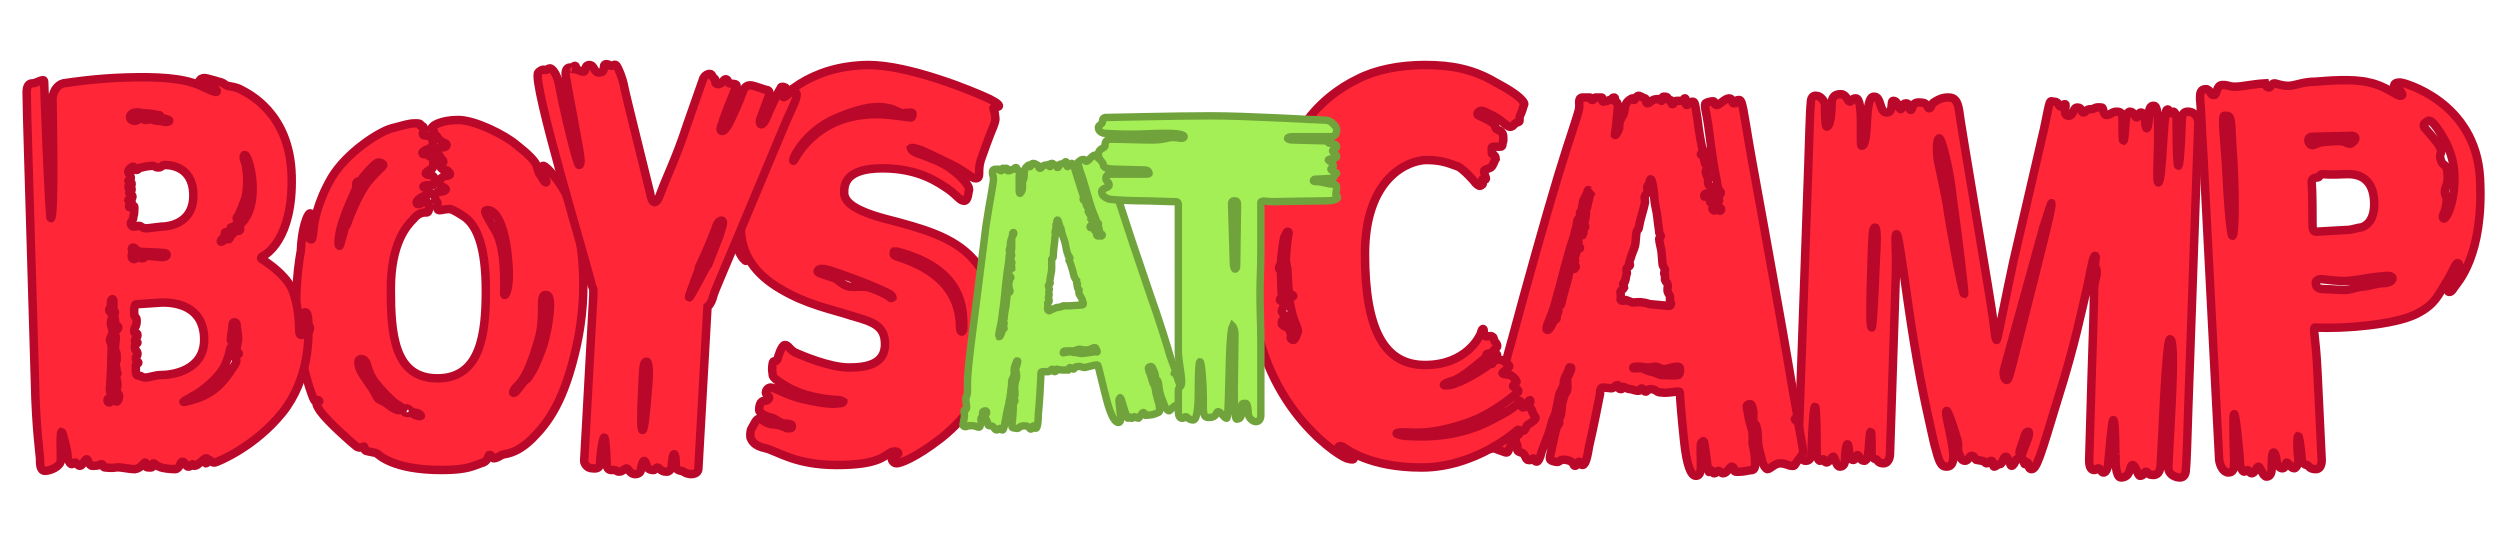 <?xml version="1.0" encoding="utf-8"?>
<!-- Generator: Adobe Illustrator 25.0.1, SVG Export Plug-In . SVG Version: 6.00 Build 0)  -->
<svg version="1.1" id="Layer_1" xmlns="http://www.w3.org/2000/svg" xmlns:xlink="http://www.w3.org/1999/xlink" x="0px" y="0px"
	 viewBox="0 0 300 65" style="enable-background:new 0 0 300 65;" xml:space="preserve">
<style type="text/css">
	.st0{fill:#FF2737;stroke:#BA082A;stroke-width:1.019;stroke-miterlimit:10;}
	.st1{fill:#A5EF56;stroke:#71A33D;stroke-width:0.892;stroke-miterlimit:10;}
</style>
<g>
	<path class="st0" d="M263.8,14.8l-1.2,34c-0.1,2.9-0.2,6.9-0.3,7.5c0,0.6-0.2,1-0.7,1c-0.5,0-1.4-0.3-1.4-1.2
		c0.2-4.9,1-15.4,0.2-15.4c-0.5,0-1,13.9-1.1,14.7c0,0.7-0.1,1.6-0.9,1.6s-0.6-0.4-0.9-0.4c-0.2,0-0.2,0.5-0.7,0.5
		c-0.3,0-0.5-1.3-0.9-1.3c-0.4,0-0.1,1.5-1.4,1.5c-0.6,0-0.7-2-0.6-2.7l0,0.1c-0.1,1.6,0-4.3-0.3-4.3c-0.2,0-0.5,4.4-0.6,5
		c0,0.7-0.3,1.4-0.6,1.3c-0.3,0-0.3-0.5-0.6-0.5c-0.2,0-0.2,0.2-0.5,0.2c-0.3,0-0.6-0.2-0.6-1.2l0.3-10.2c0.1-2.6,0.3-9.4,0.3-10.3
		c0-1,0.3-1.3,0.3-2c0-0.7-0.2-0.5-0.2-0.9c0-0.5,0.2-1.1,0-1.1c-0.2,0-0.4,1.1-0.9,3.6c-0.6,2.5-1.5,7.1-3.6,13.7
		c-2,6.6-2.5,8.3-3.1,8.3c-0.5,0-0.3-0.7-0.5-0.8c-0.2,0-0.2,0.2-0.3,0.2c-0.2,0,0-0.5-0.2-0.5c-0.2,0-0.5,0-0.2-0.6
		c0.2-0.6,0.6-1.6,0.8-2.1c0.1-0.5,0.1-0.7,0-0.7c-0.2,0-0.3,0.1-0.4,0.4c-0.1,0.3-0.4,1.2-0.6,1.8c-0.2,0.6,0.2,0.5,0,0.9
		c-0.2,0.4-0.3,0-0.5,0.3c-0.1,0.3-0.3,0.7-0.5,0.7c-0.2,0-0.2-0.5-0.3-0.5c-0.2,0-0.1-0.6-0.4-0.6c-0.3,0-0.4,0.9-0.7,0.9
		c-0.3,0-0.5,0.3-0.7,0.3c-0.2,0-0.1-0.7-0.3-0.7c-0.3,0-0.4,0.3-0.6,0.3c-0.2,0-0.3-0.3-0.5-0.3c-0.2,0-0.5-0.1-0.7-0.1
		c-0.2,0-0.2-0.5-0.6-0.5c-0.3,0-0.4,0.6-0.8,0.6c-0.5,0-0.6-0.6-0.8-1.1c-0.1-0.5,0.1-1-0.2-1.7c-0.2-0.7-1-3.2-1.2-3.2
		c-0.2,0.1,0.1,1.3,0.4,2.7c0.3,1.5,0.4,2.2,0.4,2.8c0,0.5-0.1,1.2-0.8,1.2c-0.7,0-0.9-0.5-1.5-2.8c-0.5-2.3-1.4-5.9-2.4-12
		c-1-6.1-1.8-13.1-2.1-13.1c-0.3,0,0,1-0.1,5l-0.7,21.4c0,0,0,1.1-0.8,1.1c-0.7,0-0.7-0.5-0.9-0.5c-0.2,0-0.6-0.3-0.5-0.8
		c0-0.5,0-2.5-0.1-2.5c-0.2,0-0.2,2.2-0.3,2.4c0,0.3-0.1,1.1-0.5,1.1c-0.5,0-0.6-0.7-0.8-0.7c-0.2,0-0.2,0.6-0.5,0.6
		c-0.3,0-0.6-0.4-0.5-0.8c0-0.4-0.1-1.1-0.2-1.1c-0.2,0-0.3,1.5-0.3,1.9c0,0.3-0.1,0.8-0.6,0.8c-0.5,0-0.6-1.2-0.8-1.2
		c-0.2,0-0.5,0.7-0.8,0.7c-0.3,0-0.3-0.4-0.4-0.4c-0.1,0-0.2,0.2-0.4,0.2c-0.2,0-0.4-0.5-0.4-1c0-0.5,0-5.5-0.2-5.5
		c-0.2,0-0.4,4.5-0.4,5.3c0,0.8-0.2,1.2-0.7,1.2c-0.6,0-0.9-0.8-0.9-1.4l1.2-34c0.1-2.9,0.2-6.9,0.3-7.5c0-0.6,0.2-1,0.7-0.9
		c0.5,0,1,0.7,1,1.1c0,0.5,0,2.6,0.2,2.6c0.5,0,0.6-2,0.6-2.7c0-0.8,0.3-1.2,1.1-1.2c0.7,0,0.8,0.9,1.1,0.9c0.2,0,0.2-0.4,0.7-0.4
		c1,0,0.4,5.6,0.7,5.7c1,0,0.2-6,1.5-5.9c0.9,0,0.6,1.9,1.5,1.9c0.9,0,0.4-1.4,0.8-1.4c0.6,0,0.6,1,0.9,1c0.2,0,0.1-0.7,0.6-0.7
		c0.6,0,0.3,0.8,0.6,0.8c0.3,0,0-1,1.1-0.9c1.1,0,0.8,0.7,1.1,0.7c0.3,0,0.2-0.6,0.7-0.8c0.5-0.3,0.9-0.5,1.6-0.5
		c0.7,0,1.1,0.3,1.3,1.6c0.1,1.2,3.9,23.3,4.1,25.2c0.2,1.9,0.3,2.3,0.4,2.3c0.1,0.1,1-4.8,2-9.4l3.7-16c0.8-3.9,0.6-3.2,1.2-3.2
		c0.6,0,0.5,0.6,0.8,0.6c0.3,0,0.2-0.3,0.5-0.3c0.3,0-0.4,1.3,0.4,1.4c0.7,0,0.5-1,1.1-1c0.6,0,0.4,0.6,0.7,0.6
		c0.3,0,0.3-0.4,0.9-0.4s0.3-0.3,1.3-0.2c0.3,0,0.1,0.9,0.6,0.9c0.5,0,0.6-0.4,1.2-0.4c0.7,0,0.7,0.4,0.7,1c0,0.6,0,2.5,0.1,2.5
		c0.2,0,0.2-2.2,0.3-2.4c0-0.3,0.1-1.1,0.5-1.1c0.5,0,0.6,0.7,0.8,0.7c0.2,0,0.2-0.6,0.5-0.6c0.3,0,0.6,0.4,0.5,0.8
		c0,0.4,0.1,1.1,0.2,1.1c0.2,0,0.3-1.5,0.3-1.9c0-0.3,0.1-0.9,0.6-0.8c1,0,0.1,9.2,0.5,9.2c0.5,0,0.6-8.4,1-8.7
		c0.3-0.3,0.3,0.4,0.4,0.4c0.1,0,0.2-0.2,0.4-0.2c0.2,0,0.4,0.5,0.4,1c0,0.5,0,5.5,0.2,5.5c0.2,0,0.4-4.5,0.4-5.3
		c0-0.8,0.2-1.2,0.7-1.2C263.5,13.4,263.8,14.2,263.8,14.8z M225,27.3c-0.3,0-0.3,1-0.4,3.7c-0.2,5.6-0.2,8.3,0,8.3
		c0.1,0,0.3-2.8,0.5-8.3C225.2,29.7,225.3,27.3,225,27.3z M234.3,23.6c-0.3-3.1-1.3-7.1-1.6-7c-0.3,0.1-0.3,1.4-0.2,2.3
		c0.1,0.9,0.6,2.7,1.1,5.5c0.4,2.9,1.9,10.9,2.1,10.9C235.8,35.2,234.9,27.9,234.3,23.6z M245.2,27.3c-0.6,2.2-4.7,17-4.7,17
		c-0.2,0.7,0.1,1.3,0.3,1.3c0.2,0,0.3-0.3,1.1-3.5c0.8-3.2,3.9-15.2,4.2-17C246.4,23.3,245.9,25.2,245.2,27.3z"/>
	<path class="st0" d="M215.7,55.3c-0.3,0.4-0.3,0.7-0.7,0.6c-0.4,0-0.7-0.3-1.4-0.3c-0.6,0-1.2,0.7-1.5,0.7c-0.2,0-0.5-0.5-0.6-0.8
		l-0.5-2c-0.1-0.9,0-1.6-0.2-2.2c-0.1-0.6-0.3-0.3-0.4-0.8c0-0.4,0-0.6,0-1.1c-0.1-0.6-0.2-1-0.5-0.9c-0.4,0.1-0.3,0.3-0.2,0.8
		c0.1,0.6,0.2,1.3,0.4,1.8c0.1,0.6,0.2,0.4,0.2,1c0.1,0.6-0.1,1.1,0.1,1.5c0.1,0.5,0.2,1.2,0.2,1.6c0,0.4,0.1,1.1-0.3,1.2
		c-0.3,0-1,0.2-1.4,0.2c-0.4,0-0.8,0.1-0.8-0.2c0-0.2-0.1-0.4-0.3-0.4c-0.2,0-0.6,0.8-1,0.8c-0.3,0-0.4-0.3-0.6-0.3
		c-0.2,0-0.2,0.3-0.5,0.3c-0.2,0-0.3-0.4-0.4-0.4c-0.2,0-0.2,0.8-0.4-0.5c-0.2-1.3-0.3-2.4-0.4-2.8c-0.1-0.3-0.2-0.1-0.3,0
		c-0.2,0.1-0.1,1.4-0.1,2.2c0,0.8,0.1,1.8-0.6,1.8c-0.6,0-1.1-1.3-1.4-4.1c-0.3-2.8-0.5-5.3-0.5-5.7c0-0.4-0.1-0.3-0.4-0.3
		c-0.3,0-1.1,0.2-1.8,0.1c-0.7,0-0.5-0.3-1.2-0.4c-0.7,0-0.5,0.3-0.7,0.3c-0.3,0-0.3-0.4-0.5-0.4c-0.2,0-0.1,0.3-0.4,0.3
		c-0.3,0-0.5-0.1-0.9-0.2c-0.5,0-0.8-0.3-0.9-0.3c-0.2,0,0,0.3-0.3,0.3c-0.4,0-0.2-0.5-0.4-0.5c-0.2,0-0.5,0.4-0.7,0.4l-1-0.1
		c-0.3,0-0.4,0.2-0.4,0.8c-0.1,0.6-1,5-1.3,6.2c-0.2,1.2-0.4,2.3-0.8,2.3c-0.3,0-0.3-0.4-0.4-0.4c-0.2,0-0.2,0.5-0.5,0.5
		c-0.3,0,0-0.5-1-0.7c-1-0.2-0.7,0.4-1.4,0.2c-0.8-0.2-0.7-0.2-0.4-1.5c0.3-1.4,0.5-2.4,0.6-2.6c0.1-0.3,0.2-0.2,0.3-0.5
		c0.1-0.3-0.3-0.1-0.2-0.5c0.1-0.4,0.2,0.3,0.4-0.5c0.2-0.9,0-1,0.3-1.9c0.2-0.9,0.4-0.6,0.5-1.3c0-0.7-0.1-1,0-1.3
		c0.2-0.4,0.6-1.2,0.4-1.2c-0.2-0.1-0.2,0-0.3,0.4c-0.2,0.4-0.4,0.7-0.5,1.1c-0.1,0.3,0,0.3-0.1,0.7c-0.1,0.3-0.4,0.7-0.5,1.1
		c-0.1,0.5-0.2,0.9-0.3,1.5c-0.1,0.6-0.2,0.9-0.4,1.3c-0.2,0.4-0.3,0.9-0.4,1.3c-0.1,0.4-0.7,1.9-1,2.7c-0.2,0.8-0.4,1.2-0.6,1.2
		c-0.3,0-0.3-0.4-0.4-0.4s-0.3,0.3-0.6,0.2c-0.4,0-0.3-0.8-0.9-0.9c-0.6-0.2-0.4-0.3-0.4-0.7c0-0.3-0.3-0.5-0.2-1
		c0-0.5,0.4-0.3,0.4-0.6c0-0.3,0-0.3-0.2-0.3c-0.1,0-0.4,0-0.4,0.3s0,0.6-0.2,0.7c-0.1,0.2-0.2,0.2-0.3,0.3c0,0.1,0.2,0.3,0,0.7
		c-0.3,0.4-0.1,0.8-0.8,0.5c-0.8-0.3-0.8-0.3-1.1-0.4c-0.4-0.1-0.2,0.2-0.8,0c-0.5-0.2-0.3-0.5-0.2-0.7c0-0.2,0.3-0.7,0.4-1.7
		c0.1-0.9,0.5,0.1,0.5-0.9c0.1-1,0-1,0.1-1.5c0.2-0.4,0.3-0.2,0.5-1.3c0.2-1.1,0.1-1.5,1.7-7.2c1.5-5.6,4.1-14.9,5.5-19.5
		c1.4-4.6,2.4-7.3,2.5-8s-0.3-1.4,0.7-1.3l0.6,0c0.1,0,0,0.3,0.3,0.3c0.2,0,0.1-0.3,0.4-0.3l0.7,0c0.2,0-0.1,0.4,0.2,0.5
		c0.4,0,0.6-0.2,0.8-0.2c0.2,0,0.2-0.3,0.5-0.3c0.2,0,0,0.5,0.2,0.5c0.2,0,0.3,0.4,0.2,1.2c-0.1,0.8-0.1,1.4-0.2,1.9
		c-0.1,0.6-0.1,0.9-0.1,0.9c0.1,0.1,0.4-0.5,0.5-0.8c0-0.3,0-0.7,0.2-1.1c0.1-0.3,0.4-0.5,0.4-0.9c0.1-0.4,0.1-1,0.5-1.3
		c0.4-0.3,0.4-0.3,0.6-0.3c0.2,0,0,0.2,0.1,0.2c0.1,0,0.3-0.6,0.6-0.5s0.6,0.3,0.7,0.3c0.2,0,0,0.6,0.3,0.6c0.3,0,0.5-0.5,1.1-0.5
		c0.5,0,0.5-0.1,0.5,0c0,0.2,0,0.2,0.1,0.2c0.1,0-0.1-0.6,0.4-0.5c0.5,0,0.2,0.4,0.5,0.4c0.3,0,0.3,0.1,0.3,0.2
		c0,0.1-0.1,0.3,0.1,0.3c0.2,0,0.1-0.4,0.5-0.4c0.3,0,0.5,0,0.7,0c0.2,0,0.1-0.3,0.3-0.3c0.2,0,0,0.8,0.2,0.8s0.4-0.4,0.7-0.4
		c0.3,0,0.3,0.2,0.6,2.1c0.2,1.8,0.5,3.2,0.6,3.6c0,0.5-0.1,0.4-0.2,0.6c0,0.2,0.3-0.1,0.3,0.2l0.2,0.9c0,0.2,0.2,0.1,0.1-0.2
		c0-0.3-0.3-2.2,0.1-0.6c0.4,1.6,0.4,1.7,0.2,1.7c-0.2,0-0.4-0.1-0.3,0.2s0.2,0.6,0.3,0.8c0,0.2-0.1,0.3,0,0.6
		c0.1,0.2,0.5,0.5,0.5,0.8c0,0.3,0,0.4-0.3,0.4l-0.4-0.1c-0.1,0-0.3,0.1-0.3,0.3c0,0.2,0.2,0.1,0.3,0c0.1-0.1,0.3-0.1,0.6-0.1
		c0.2,0,0.3,0.1,0.3,0.5c0,0.3-0.6,0-0.5,0.3c0.1,0.3,0.4,0,0.5,0.5c0.1,0.5-0.3,0-0.2,0.4c0.2,0.3,0.3,0.1,0.4,0.1
		c0.1,0,0.1-0.1,0.2-0.1c0.1,0,0.2,0.2,0.3,0.2c0.1,0,0.2-0.2,0.1-0.3c-0.1-0.1-0.4,0-0.4-0.3c0-0.2,0.1-0.4,0.2-0.7
		c0-0.3-0.2-0.4-0.1-0.5c0-0.2,0.3-0.1,0.3-0.4c-0.1-0.3-0.2,0-0.4-0.8c-0.1-0.9-0.2-0.9-0.5-2.8c-0.3-1.9-0.6-4.7-0.8-5.6
		s-0.2-1.2-0.2-1.3c0-0.2,0.1-0.3,0.6-0.4c0.4-0.1,0.5-0.1,0.6,0.2c0,0.2,0.1,0.2,0.3,0.2c0.2,0,0.9-0.8,1.4-0.8
		c0.5,0,0.2,0.6,0.6,0.6c0.4,0,0.1-0.4,0.5-0.4c0.3,0,0.4-0.2,0.9,2.9c0.5,3.1,0.8,4.7,2.2,12.4c1.4,7.7,1.2,6.8,1.7,9.5
		c0.5,2.7,1.6,9.2,1.8,10.4l0.5,2.8c0,0.2-0.4,0.2-0.3,0.3c0,0.2,0.2,0.1,0.4,0.5c0.1,0.5,0.5,2.7,0.6,3.5
		C216,55,216,54.9,215.7,55.3z M190.6,22.8c-0.1,0-0.1,0.3-0.2,0.5c-0.1,0.2-0.3,0.5-0.4,0.8c-0.1,0.3-0.1,0.6-0.2,1.1
		c-0.1,0.4-0.2,0.2-0.2,0.3c-0.1,0.2,0.2,0.2,0,0.5c-0.1,0.3-0.2,0.2-0.3,0.4c-0.1,0.2,0,0.5-0.3,1.4c-0.2,1-0.6,1.8-0.9,3.1
		c-0.4,1.3-0.8,3.1-1.3,4.8c-0.4,1.7-1,2.9-1.1,3.2c-0.1,0.4-0.2,0.7,0,0.7c0.3,0,0.7-1,0.8-1.2c0.1-0.2,0.2,0.1,0.3-0.2
		c0.1-0.2-0.2-0.4-0.1-0.5c0.1-0.1,0.2,0.1,0.3-0.3c0.1-0.3-0.2-0.1-0.1-0.5c0.1-0.4,0.3-0.1,0.4-0.3c0.1-0.2,0.1-0.5,0.5-1.9
		c0.4-1.3,0.5-1.9,0.5-2.2c0-0.3,0.1-0.2,0.4-0.2c0.2,0,0.3,0,0.4-0.3c0-0.2-0.2,0-0.3,0c-0.2,0-0.1-0.1-0.1-0.5
		c0.1-0.3,0.2-0.2,0.3-0.2c0.1-0.1-0.2-0.4-0.1-0.6c0-0.2,0.2,0,0.2-0.2c0.1-0.2-0.1-0.4,0-0.6c0.1-0.2,0.3,0.1,0.5-0.1
		c0.1-0.2-0.4-0.3-0.3-0.4c0-0.1,0.1,0,0.1-0.2c0.1-0.2-0.1-0.2,0-0.6c0.1-0.3,0.5-0.4,0.5-0.4l0.1-0.2c0.1-0.2-0.3-0.1-0.2-0.4
		c0.1-0.2,0.3,0,0.4-0.3c0.1-0.3-0.2-0.3-0.1-0.5c0-0.1,0.2-0.7,0.2-1c0.1-0.3-0.1-0.4-0.1-0.5c0.1-0.1,0.2-0.1,0.2-0.3
		c0.1-0.2,0.1-0.5,0.2-0.8c0.1-0.3,0.1-0.7,0.2-0.8c0.1-0.2,0.2-0.4,0.3-0.5C190.7,23.2,190.7,22.8,190.6,22.8z M195.9,36.3
		c0.4,0,0.9-0.1,1.2,0c0.2,0,0.6,0.1,0.9,0.2l2.2,0.2c0.3,0,0.3-0.1,0.3-0.2c0.1-0.1-0.1-0.1-0.1-0.3c0-0.1,0-0.3,0-0.6
		c0-0.2-0.3-0.4-0.3-0.8c0-0.4,0.1-0.5,0-0.7c0-0.2-0.2-0.2-0.3-0.5c0-0.3,0-0.5,0-0.6c0-0.1-0.1,0-0.1-0.2c0-0.2,0.1-0.2,0.1-0.4
		c0-0.2-0.3-0.4-0.3-0.8l-0.1-1.2c0-0.4-0.3-1.4-0.3-1.7c0-0.2,0.2-0.2,0.2-0.4c0-0.1-0.2-0.2-0.2-0.5c0-0.2-0.1-0.6-0.2-1.6
		c-0.1-1-0.3-1.4-0.4-2.5c0-1.1-0.1-0.6-0.1-1c0-0.3-0.2-1.2-0.3-1.2c-0.1,0-0.2,0.4-0.2,0.6c0,0.1-0.1,0.1-0.2,0.2
		c-0.1,0.2,0,0.2,0,0.6c0,0.3-0.2,0.4-0.3,0.6c-0.1,0.2,0,0.3,0,0.8c-0.1,0.6-0.6,2.1-0.7,2.8c-0.1,0.7-0.2,0.3-0.3,0.7
		c-0.1,0.4-0.1,1.3-0.2,1.7c-0.1,0.4-0.3,0.7-0.6,1.7c-0.3,1,0,0.3,0,0.6c-0.1,0.3-0.2,0.1-0.4,0.4c-0.1,0.3,0.1,0.5,0,0.7
		c-0.1,0.2-0.1,0.7-0.2,0.8c0,0.2-0.1,0.2-0.2,0.3c-0.1,0.1,0.1,0.3,0.1,0.5c-0.1,0.2-0.3,0.3-0.4,0.4c-0.1,0.1,0,0.3,0,0.8
		c-0.1,0.3,0,0.4,0.3,0.4c0.2,0,0.2-0.1,0.3-0.1L195.9,36.3z M201.6,44.4c0-0.3,0-0.4-0.4-0.4c-0.4,0-0.8,0.2-1.4,0.3
		c-0.6,0-0.8-0.3-1.1-0.3c-0.3,0-0.6,0.1-1,0.1c-0.3,0-0.5-0.1-1-0.1c-0.5,0-0.7,0-0.7,0.1c0,0.1-0.1,0.1,0.2,0.1
		c0.3,0,0.8-0.1,1.1,0.1c0.3,0.1,0.6,0.3,0.8,0.3c0.3,0,0.8,0.3,1.2,0.4c0.5,0,1.8,0.1,2.1,0C201.6,44.8,201.6,44.7,201.6,44.4z"/>
	<path class="st0" d="M277.8,39.3c-0.3,0,0.1,1.1,0.3,5.4l0.5,10.4c0,0,0.1,1.2-0.7,1.2c-0.9,0-0.8-0.5-1.1-0.5
		c-0.2,0-0.6-0.3-0.6-0.8c0-0.5-0.3-2.7-0.4-2.7c-0.2,0-0.1,2.4,0,2.6c0,0.3,0,1.2-0.5,1.3c-0.4,0-0.7-0.7-0.9-0.7
		c-0.1,0-0.1,0.7-0.5,0.7c-0.4,0-0.6-0.4-0.7-0.8c0-0.4-0.2-1.2-0.4-1.1c-0.2,0-0.2,1.7-0.2,2s-0.1,0.9-0.6,0.9
		c-0.5,0-0.7-1.2-1-1.2c-0.2,0-0.4,0.8-0.8,0.8c-0.2,0-0.4-0.4-0.5-0.4c-0.1,0-0.2,0.2-0.4,0.2c-0.2,0-0.5-0.5-0.5-1.1
		c0-0.5-0.5-5.9-0.7-5.8c-0.2,0,0,4.9,0,5.7c0,0.9-0.1,1.3-0.7,1.3c-0.6,0-1-0.8-1.1-1.5l-1.9-36.6c-0.2-3.1-0.3-6.1-0.4-6.8
		c0-0.7,0.1-1.1,0.7-1.1c0.6,0,0.5,0.8,1,0.7c0.4,0,0.2-1.2,1-1.2c0.9,0,0.6,0.2,1.5,0.2c0.9,0,2-0.3,3.6-0.4c0,0,0.1,0.5,0.5,0.5
		c0.2,0,0.3-0.5,0.6-0.5c0.3,0,0.8,0.3,1.8,0.3c1-0.1,1.7-0.5,3.2-0.5c1.2-0.1,4.5-0.4,6.4,0.1c2,0.4,3.4,1.7,3.8,1.6s0-0.4,0-0.5
		c0-0.2-0.7-0.1-0.8-0.6s0.5-0.5,0.8-0.5c0.2,0,9,2.2,9.5,11.5c0.5,9.4-2.8,12.6-3.1,13.1c-0.3,0.5-0.5,0.6-0.7,0.5
		c-0.1-0.1-0.1-0.4,0.4-1.2c0.5-0.8,1.1-2,0.8-2.2c-0.3-0.2-0.5,0.7-1.4,2.2c-1,1.5-1.3,2.8-3.9,4C287.3,38.9,281.6,39.5,277.8,39.3
		z M266.9,13.9c-0.3,0,0,2.6,0.2,5.5c0.3,6,0.6,8.9,0.8,8.9c0.2,0,0.4-3,0.1-9C267.6,14.2,268,13.8,266.9,13.9z M277.9,34
		c0,0.6,0.5,0.7,1.1,0.7c0.6,0,1.6,0.1,2.3,0.1c0.8,0,1.4-0.3,2.1-0.4c0.7,0,1.5-0.3,2.2-0.4c0.7,0,1.5-0.1,1.5-0.6
		c0-0.4-0.9-0.3-1.6-0.2c-0.7,0-2.4,0.4-3.7,0.5c-1.3,0.1-2.8-0.2-3.3-0.2C278.1,33.5,277.8,33.8,277.9,34z M277.9,16.4
		c-0.5,0-0.9,0-0.9,0.4c0,0.4,0.3,0.7,0.6,0.6c0.2,0,0.4-0.3,1.6-0.4c1.2-0.1,2-0.1,2.3,0.1c0.3,0.1,0.5,0.3,0.8,0
		c0.3-0.2,0.6-0.7,0-0.8C281.7,16.3,278.4,16.4,277.9,16.4z M277.4,21.8c0.1,1.1,0.1,4.5,0.1,5.1c0,0.7,0.1,0.9,0.5,0.9l3.5-0.2
		c0.8,0,1.4-0.3,1.8-0.3c0.4-0.1,1.7-0.6,1.6-3.1c-0.1-2.4-1.4-3.4-3.4-3.3c-2.1,0.1-2.5,0-2.8,0c-0.4,0-0.3,0.4-0.6,0.4
		S277.4,21.4,277.4,21.8z M291.1,15.5c0.3,0.4,1.4,1.5,1.7,2.2c0.4,0.7-0.2,0.7,0.1,1.5c0.2,0.8,0.7,0.3,0.8,1.6
		c0.1,1.3-0.2,1.5-0.3,2c-0.1,0.6,0.2,0.7,0.2,1.1c0,0.4-0.1,1.2-0.3,1.6c-0.2,0.4-0.2,0.6-0.1,0.7c0.1,0.1,0.2,0,0.4-0.3
		c0.2-0.3,1.1-2.1,0.9-5.3c-0.2-3.1-2.2-5.4-2.4-5.7c-0.3-0.3-0.6-0.6-0.9-0.3C290.7,14.9,290.8,15.2,291.1,15.5z"/>
	<path class="st0" d="M184.2,50.3c-0.1,0.2-0.6,0.5-0.9,0.7c-0.2,0.2-0.2,0.6-0.5,0.7c-0.2,0.1-0.6-0.2-0.7-0.1
		c-0.1,0.1-5,4.5-11.5,4.5c-6.4,0-9.1-2.3-9.5-2.5c-0.4-0.2-0.7,0.1-0.3,0.2c0.3,0.2,0.9,0.7,1.2,0.8c0.4,0.2,0.9,0.8-0.4,0.4
		c-1.4-0.5-11.4-7.2-11.4-21.7c0-10.2,4-16.4,4.2-16.7c0.4-0.5,0.7-0.7,0.7-0.7c0.1,0.1-0.5,1.1-0.7,1.9c-0.2,0.9-0.8,2.4-0.6,2.4
		c0.2-0.1,0.4-1.7,2.4-4.8c1.9-3,4.6-4.9,6.7-5.9c2.1-1.1,5-1.7,8.1-1.7c3.2,0,5.8,0.5,8.5,2.1c2.8,1.5,3,2,3.3,2.3
		c0.2,0.3,0.1,0.3,0,0.6c-0.1,0.4-0.3,0.9-0.4,1.1c-0.1,0.2,0,0.6-0.1,0.7c-0.1,0.1-0.4,0.1-0.5,0.2c-0.1,0.2-0.4,0.5-0.7,0.4
		c-0.3-0.1-1.1-0.9-1.9-1.3c-0.9-0.4-0.9-0.5-1.3-0.6c-0.4-0.1-0.9,0.4-0.4,0.6c0.5,0.2,1.5,0.7,1.8,1c0.2,0.3,0.1,0.5,0.3,0.6
		c0.2,0.1,0.5,0.2,0.7,0.5c0.1,0.2,0.1,0.5,0.1,0.8c0,0.2-0.1,0.3-0.1,0.5c0,0.2-0.1,0.3-0.2,0.3h-0.9c-0.2,0-0.2,0.1-0.2,0.3
		c0.1,0.2-0.1,0.5,0.1,0.6c0.2,0,0.4,0.4,0.4,0.5c-0.1,0.1-0.3,0.9-0.6,1.1c-0.4,0.2-0.7,0.2-0.8,0.4c-0.1,0.2,0.3,0.9,0.2,1
		c-0.2,0.2-0.3-0.1-0.4,0c-0.1,0.2,0.2,0.6-0.1,0.7c-0.2,0.2-0.4,0.1-0.7-0.2c-0.2-0.3-1.5-1.7-2.1-2c-0.7-0.2-1.7-0.8-3.8-0.8
		c-2.1,0-7.4,2-7.4,11.3c0,9.2,2.4,13.3,7.2,13.3c5,0,6.6-3.5,6.7-3.8c0.1-0.4,0.2-0.6,0.3-0.5c0.1,0,0,0.7,0.2,0.8
		c0.2,0.2,0.6-0.1,0.9,0.1c0.2,0.1,0.2,0.6,0.3,0.6c0.1,0.1,0.4,0.5,0.2,0.7l-0.6,0.6c-0.2,0.2-0.5,0.1-0.6,0.2
		c-0.1,0.1,0.1,0.2-0.1,0.4c-0.2,0.1-2.8,2.5-4,2.8c-1.1,0.3-1.5,0.7-0.3,0.5c1.3-0.2,4-1.9,4.5-2.3c0.5-0.4,0.5-0.1,0.6-0.3
		c0.2-0.2-0.1-0.6,0.2-0.9c0.3-0.3,0.5-0.2,0.2,0.1c-0.2,0.3-0.2,0.5,0.1,0.4c0.2-0.1,0.4-0.1,0.8,0.1c0.4,0.2,0.8,0.6,0.7,0.7
		c-0.1,0.2-0.9,0.7-0.8,0.8c0.2,0.2,0.9,0.1,1.1,0.3c0.2,0.1,0.6,0.6,0.6,0.7c0,0.1-0.6,0.5-0.4,0.6c0.2,0.1,0.7,0.4,0.6,0.6
		c-0.2,0.2-3,2.7-6.3,3.8c-3.3,1.1-5.3,1.2-6.9,1.1c-1.7-0.1-1.9,0.2-0.4,0.4c1.5,0.1,5.8,0.4,10-1.7c4.3-2.1,3.5-2.5,3.8-2.5
		c0.2,0.1,0.1,0.9,0.4,0.8c0.4-0.1,0.6-0.9,0.8-0.9c0.2,0.1-0.2,0.7-0.1,0.9c0.1,0.1,0.4,0.2,0.4,0.6
		C184.2,50.1,184.4,50.1,184.2,50.3z M155.3,38.4c-0.3-0.8-0.6-2.4-0.6-2.6c0-0.2,0.1-0.1,0.4-0.2c0.3-0.1-0.2-0.3-0.2-0.3
		s-0.2,0.1-0.2-0.2c-0.1-0.2-0.2-2.2-0.2-2.6c0-0.5-0.1-0.4-0.2-1.2c0-0.9,0.2-2.7,0.3-3.1c0.1-0.4,0-0.4-0.1-0.4s-0.2,0.4-0.4,0.7
		c-0.3,1.5-0.4,3.2-0.4,3.3c0.1,0.2-0.2-0.1-0.2,0.3c-0.1,0.4,0.3,0,0.2,0.4c0,0.5,0.1,2.5,0.1,2.8c0,0.3,0.1,0.1,0.2,0.3
		c0,0.2-0.4,0.2-0.4,0.3c-0.1,0.2,0.2,0.2,0.2,0.3c0.1,0.1,0.3,0.2,0.4,0.2c0.1,0.1-0.3,0.6-0.4,0.9c0,0.3,0.5,0.6,0.6,0.9
		c0.1,0.2,0,0.4-0.1,0.4c-0.1,0.1-0.2-0.2-0.3-0.2c-0.1-0.1-0.2,0.2-0.2,0.4c0,0.2,0.4,0.4,0.4,0.4s0.1-0.1,0.2-0.2
		c0.1-0.1,0.1,0,0.3,0c0.1,0.1,0.1,0.4,0.1,0.8c0.1,0.4,0.4,0.2,0.4,0.4c0.1,0.2-0.2,0.1-0.3,0.2c-0.1,0.2,0.1,0.4,0.3,0.4
		c0.2,0,0.4-0.6,0.5-0.9C155.9,39.8,155.6,39.2,155.3,38.4z"/>
	<path class="st0" d="M37.2,25.6c0.4,0,0.1,1.4,0,2.2c-0.1,0.8-0.1,0.9,0.1,0.9c0.1,0.1,0.2,0.1,0.3-1c0.1-1,0.4-3.3,2.2-6.4
		c1.8-3,5.7-5.5,7.2-5.9c1.6-0.4,2-0.6,2.9-0.6c0.9,0,0.4,0.3,0.6,0.3c0.3,0,0.4,0.2,0.4,0.4c0,0.3-0.3,0.5-0.1,0.7
		c0.1,0.1,0.8,0,1,0.4c0.2,0.4,0.2,0.6,0.1,0.9c-0.2,0.2-0.6,0.5-0.8,0.5c-0.1,0.1-0.5,0.2-0.4,0.4c0,0.2,0.5,0.1,0.6,0.1
		s0.2,0.3,0.3,0.3c0.2,0,0.4,0.1,0.4,0.3c0,0.3,0,1-0.1,1.1c-0.2,0.1-0.8,0.4-0.8,0.6c0,0.2,0.5,0.2,0.7,0.2
		c0.2,0.1,0.5,0.5,0.5,0.8c0,0.2-0.2,0.4-0.4,0.4c-0.2,0-1.1,0-1.1,0.2s0.7,0.1,0.7,0.4c0,0.3-0.1,0.6-0.2,0.6S50,23.8,50,24.3
		c0,0.5,0.8-0.1,1.1-0.1c0.3,0,0.4,0.4,0.4,0.7c0,0.3-0.1,0.6-0.3,0.6s-0.9-0.1-1.6,0.8c-0.8,0.8-2.7,2.9-2.7,8.4
		c0,5.4,0.4,10.7,5.6,10.7s5.8-5.4,5.8-10.5c0-5.1-1-7.8-2.6-8.9c-1.7-1.1-1.7-0.9-2-0.9c-0.4,0-0.9,0.2-1.1,0.1s-0.1-0.5-0.1-0.8
		c0-0.3-0.3-0.2-0.3-0.8c0-0.6,0.5-0.6,0.7-0.6c0.2,0,0.6-0.1,0.6-0.3c0-0.2-0.8-0.3-0.8-0.8c0-0.4,0.5-0.8,0.8-0.8
		c0.2,0,0.5,0,0.5-0.2s-0.3-0.5-0.6-0.5c-0.2,0-0.6-0.2-0.6-0.6c0-0.3,0.4-0.1,0.4-0.4c0-0.3-0.4-0.4-0.4-0.6c0-0.3-0.5-0.2-0.5-0.5
		c0-0.4,0.4-0.6,0.7-0.6c0.3,0,0.6-0.1,0.6-0.3c0-0.3-0.6-0.2-1-0.8c-0.4-0.6-0.5-0.4-0.5-0.7c0-0.3-0.3-0.3-0.3-0.5
		c0-0.3,1.1-1,3.2-1c2,0,5.6,1.8,7,3c1.4,1.1,2.3,2,2.4,2.5c0.1,0.4,0.2,0.6,0.3,0.9c0.2,0.2,0.6,1.1,0.8,1.1s-0.1-0.6-0.2-0.9
		c-0.1-0.3-0.5-1.1-0.1-1.1c0.4,0,2.7,2.5,3.7,5.7c0.9,3.2,1.8,9.1,0.3,15.9c-1.5,6.7-3.4,9.2-5.4,11.2c-2,1.9-3.2,1.7-3.6,1.9
		c-0.3,0.2-0.7,0.4-0.9,0.4c-0.2,0.1-0.3-0.5-0.6-0.4c-0.2,0.2-0.1,0.8-1,1c-0.9,0.3-1.6,0.8-4.7,0.8c-6,0-7.6-1.9-7.8-2
		c-0.2-0.1-1-0.2-1.3-0.3c-0.3-0.2-0.1-0.4-0.2-0.5c-0.1-0.1-0.4,0.3-0.9,0c-0.4-0.3-3.4-2.9-4.4-4.3c-1-1.5,0.1-1-0.1-1.2
		c-0.2-0.3-0.5,0.2-0.6-0.1c-0.2-0.3-1.4-3.6-1.9-7.4c-0.5-3.7-0.2-7.8,0.3-10.5C36.2,27.4,36.9,25.6,37.2,25.6z M43.3,21.6
		c-0.3,0.3-0.3,0-0.5,0.3c-0.2,0.3,0.1,0.3-0.1,0.8c-0.2,0.5-1.2,2.5-1.8,4.6c-0.5,2.1-0.2,2.4-0.1,2.1l0.5-1.7
		c0.1-0.2-0.2-0.3-0.1-0.4c0.1-0.2,0.2,0.1,0.4-0.3c0.1-0.3,1.3-3.6,2.5-5.1c1.3-1.6,1.9-1.9,1.9-2.1c0-0.1-0.2-0.3-0.6-0.3
		C45,19.5,43.6,21.2,43.3,21.6z M44.3,46.1c0.8,1,0.9,1.8,1.3,1.9c0.3,0.1,0.8,0.4,1.3,0.8c0.5,0.3,0.8,0.5,1.2,0.4
		c0.4-0.1,0.2-0.3-0.5-0.7c-0.6-0.4-1.9-1.7-2.7-2.8c-0.8-1.1-0.8-2.2-1.1-2.4C43.6,43,43,43,43,43.4C43,44.4,43.6,45,44.3,46.1z
		 M48.8,49c-0.2-0.1-0.3,0.4-0.2,0.5c0.2,0.1,0.7,0.1,0.7-0.1C49.3,49.2,48.9,49,48.8,49z M49.8,49.5c-0.2,0-0.3,0.2,0,0.3
		c0.3,0.1,0.6,0.2,0.7,0.1C50.5,49.7,50,49.5,49.8,49.5z M58.5,25.2c-0.6,0-0.2,0.5,1,2.6c1.2,2.2,1,6.2,1,7.2
		c-0.1,1.1,0.8-0.1,0.5-3.4C60.8,28.3,59.9,25.2,58.5,25.2z M64.6,40.8c-1.4,4.9-2.3,5.2-2.8,5.8c-0.4,0.6-0.2,0.6,0,0.5
		c0.2-0.1,1.1-1.5,1.3-1.5c0.2-0.1,0.3-0.3,0.5-0.6c0.3-0.4,0.8-1.4,1.4-3c0.6-1.6,1-4.2,1-5.3c0-1.1-0.2-1.3-0.5-1.3
		C64.6,35.3,65.5,37.8,64.6,40.8z"/>
	<path class="st0" d="M88,24.7c0-0.2,0.4-0.1,0.3,0.2c-0.1,0.3-0.7,4.5,1.2,6.4C89.5,31.4,87.6,30,88,24.7z M88.2,23.1
		c-0.2,1-0.1,1.2,0.1,1.2c0.2,0,0.3,0.1,0.4-0.3c0.1-0.5,0.4-1.2,0.7-1.1c0.2,0.2-0.5,1.2-0.5,4.4s1.7,5.6,4.8,7.4
		c3.2,1.9,6.1,2.4,8.5,3.2c2.4,0.7,4,1.1,4,3.4s-2,2.8-4.3,2.8c-2.4,0-5.8-1.5-6.5-1.8c-0.7-0.4-0.8-0.9-1.2-0.9
		c-0.4,0-0.8,1.3-0.9,1.7c-0.1,0.3-0.4,0.2-0.5,0.3c-0.1,0.1-0.2,0.9-0.1,1.3c0.1,0.4-0.4,0.5,2.1,1.9c2.5,1.3,5.5,1.4,5.8,1.4
		s0.6,0.2,0.6,0.2s0,0.2-0.6,0.2c-0.5,0.1-1.4,0.1-3.8-0.4c-2.4-0.5-3.8-1.5-4.3-1.5c-0.4,0-0.6,0.4-0.6,0.6c0,0.3,0.4,0.4,0.4,0.6
		c0,0.2-0.2,0.4-0.6,0.4c-0.5,0-0.6,0.7-0.6,1.1c0,0.4,0.9,0.8,1.4,0.9c0.5,0.1,0.9,0.5,1.2,0.6c0.3,0.2,0.9,0.1,1.1,0.2
		c0.2,0,0.3,0.2,0.2,0.4c0,0.1-0.3,0.1-0.5,0.1c-0.2-0.1-0.6-0.2-0.8-0.3c-0.2-0.1-0.9-0.2-1.2-0.2c-0.4-0.1-1-0.4-1.1-0.6
		c-0.2-0.1-0.4-0.1-0.6,0.1c-0.2,0.2-0.4,0.7-0.6,1c-0.2,0.3-0.2,1.1-0.1,1.2c0.1,0.2,0.3,0.9,1.8,1.2c1.5,0.4,3.6,2,8.5,2
		c4.8,0,5.6-1,6.3-1.4c0.6-0.4,1.1-0.2,1.1,0c0,0.2-0.8,0.4-0.8,0.6c0,0.2,0.2,0.6,0.6,0.6c0.4,0,2.2-0.6,5.3-3
		c3.2-2.5,6.5-6.9,6.5-11.5s-0.2-7.3-2.6-10c-2.4-2.7-6.2-3.7-10.4-4.8c-4.2-1.1-5.1-2.2-5.1-3.2c0-0.9,0.1-2.9,4.6-2.9
		c4.5,0,6.8,1.8,7.9,2.5c1.1,0.8,1.4,1.4,1.9,1.4s0.5-1.1,0.6-1.4c0-0.4-0.9-1.5-2-2.3c-1.1-0.9-2.8-1.5-3.9-1.9
		c-1-0.3-1.1-0.7-1.1-0.7c0.1-0.1,0.2-0.1,1.2,0.2c0.9,0.4,3.7,1.7,4.7,2.3c1.1,0.7,1.5,1.1,1.9,1.1c0.3,0,0.4-0.2,0.4-0.6
		c0-0.4,0-1,0.2-1.6c0.2-0.6,1.1-3.1,1.5-4c0.4-1,0.2-1.1,0.2-1.4c0-0.4-0.2-0.6-0.2-0.8c0.1-0.2,1.7,0-0.4-1.1
		c-2.1-1-9.7-4.1-14.6-4.1C90.4,8,88.3,22,88.2,23.1z M95.2,19.3c-0.2-0.2,1.4-3.5,5.1-5.1c4.6-2,6.1-1.2,6.4-1.2
		c0.4,0,1.4,0.6,1.5,0.6c0.2,0,1.3-0.2,1.3,0c0,0.2,0,0.5-0.2,0.5c-0.3,0-2.5-0.4-4.1-0.4C97.5,13.7,95.3,19.5,95.2,19.3z
		 M102.3,33.4c2.5,0.9,4.1,1.7,4.5,1.9c0.3,0.2,0.3,0.4,0.3,0.4s-0.2,0.2-0.4-0.1c-0.2-0.2-1.7-0.9-2.4-1.1c-0.6-0.2-1.5,0-2.4-0.1
		c-0.8-0.2-1.2-0.7-1.7-1l-1.8-0.6c-0.2-0.1-0.4-0.2-0.2-0.4C98.6,32,99.8,32.5,102.3,33.4z M107.7,30.2c7.9,2.1,7.9,6.8,7.9,9.1
		c0,0.4-0.1,0.5-0.2,0.5c-0.1,0-0.2-0.2-0.2-0.5c0-5.4-4.4-7.5-7.5-8.5c-0.3-0.1-0.6-0.2-0.4-0.5C107.2,30.1,107.3,30.2,107.7,30.2z
		"/>
	<path class="st0" d="M95,13.1c-0.5,1-1.5,3.5-4.7,11.1c-3.2,7.7-4.6,10.8-4.7,11.3c-0.1,0.4-0.3,1-0.7,1.3l-1.1,19.5
		c0,0,0,0.6-0.9,0.6c-0.9-0.1-0.8-0.4-1.2-0.4c-0.2,0-0.6-0.2-0.6-0.5c0-0.2,0-1.5-0.2-1.5c-0.2,0-0.3,1.3-0.3,1.5
		c0,0.1-0.2,0.7-0.7,0.6c-0.6,0-0.8-0.5-1-0.5s-0.3,0.4-0.6,0.3c-0.4,0-0.7-0.3-0.7-0.5c0-0.2-0.2-0.6-0.3-0.6
		c-0.2,0-0.4,0.9-0.4,1.1c0,0.2-0.2,0.5-0.7,0.5c-0.6,0-0.8-0.7-1-0.7c-0.2,0-0.5,0.4-0.9,0.4c-0.3,0-0.4-0.2-0.5-0.2
		c-0.1,0-0.2,0-0.5,0c-0.3,0-0.5-0.3-0.5-0.7c0-0.2-0.1-3.2-0.3-3.2c-0.2,0-0.5,2.6-0.5,3.1c0,0.4-0.2,0.7-0.9,0.6
		c-0.7,0-1-0.6-1-0.9l1.1-19.9c0-0.2,0-0.4,0-0.7l-0.2-0.5c-0.4-2-7.3-24.6-6.4-25.5c0.5-0.5,0.8-0.3,0.9-0.3c0.1,0,0.3-0.2,0.5-0.2
		s0.8,0.5,1.1,2c0.2,1.4,2.1,9.7,2.4,9.6s0.1-0.9,0.1-1.2c0-0.3-1.6-8.7-1.7-9.4c-0.1-0.7,0.1-1.1,0.5-1.1c0.1,0,0.2,0,0.2,0.1
		c0.1,0.1,0.1,0.1,0.2,0.1c0.2,0-0.1-0.1-0.2-0.1c0.1,0,0.2-0.3,0.4-0.3c0.2,0,0,0.5,0.3,0.5c0.2,0,0.3,0.2,0.7,0.2
		c0.4,0,0-0.7,0.7-0.8c0.7,0,0.5,1,1.3,0.9c0.8-0.1,0.2-0.9,0.7-1c0.5,0,0.4,0.2,0.6,0.2c0.3,0,0.5-0.3,0.7,0
		c0.2,0.3,0.7,1.4,0.9,2.5c0.2,1.1,2.8,11.4,3.1,12.7c0.2,1.3,0.7,1.8,1.3,0c0.7-1.9,1.9-4.3,3.1-8l2-5.7C84.6,9,85,8.8,85.3,8.9
		c0.2,0.1,0.2,0.4,0.4,0.5c0.3,0.1-0.1,0.6,0.4,0.7c0.5,0.1,0.7-0.6,1-0.6c0.4,0.1,0.1,0.4,0.4,0.5c0.4,0.1,0.9,0,0.9,0.3
		c-0.1,0.2-1.5,3.6-1.7,4.4c-0.3,0.7-0.3,1-0.1,1c0.2,0.1,0.5-0.2,0.9-0.9c0.4-0.8,1.3-2.8,1.6-3.7c0.3-1,0.9-0.9,1.3-0.8
		c0.4,0.1,1.2,0.4,1.6,0.5c0.3,0,0.4,0.3,0.3,0.6c-0.1,0.3-0.8,2.2-1,2.7c-0.2,0.5-0.1,0.8,0,0.8c0.1,0.1,0.4-0.1,0.7-0.8
		c0.2-0.6,1.6-3.5,1.7-3.6c0.1-0.2,0.7,0,0.6,0.1c-0.1,0.2-0.5,0.7-0.4,0.9c0.2,0.6,0.7-0.6,1.4-0.5C95.9,11.1,95.5,12,95,13.1z
		 M77.8,46c0.1-0.9,0.1-2.6-0.2-2.6c-0.4,0-0.4,0.7-0.5,2.6c-0.2,3.8-0.2,5.6,0,5.6C77.3,51.6,77.5,49.8,77.8,46z M86.3,28.4
		c0.5-1.5,0.5-1.8,0.4-1.9c-0.2-0.1-0.6,0-0.9,1.1c-0.2,0.5-0.9,2.3-1.7,4c0.1,0-1.6,4.1-1.4,4.1c0.2,0,2.2-4.1,2.3-4L86.3,28.4z"/>
	<path class="st0" d="M11.1,55.9c-0.5,0-0.5-0.8-0.7-0.8c-0.2,0-0.5,0.8-0.8,0.8c-0.3,0-0.4-0.4-0.6-0.4c-0.1,0-0.2,0.2-0.4,0.2
		c-0.2,0-0.5-0.5-0.5-1.1c0-0.5-0.6-2.8-0.7-2.8c-0.2,0-0.1,2.6-0.1,3.4c0,0.8-1.3,1.3-1.9,1.3c-0.6,0-0.6-0.8-0.6-1.5
		c0-0.2-0.5-3.9-0.6-8.9L3.4,19c-0.1-3-0.2-7.2-0.2-7.9c0-0.7,0.2-1.1,0.7-1.1c0.5,0,1.4-0.7,1.4-0.2c0,0.5,0.6,16.4,0.8,16.4
		c0.5,0,0.2-13.5,0.2-14.3c0-0.8,0.5-1.7,1.3-1.9c0.7-0.1,3.9-0.6,7.5-0.7s6.8,0,9,1c2.1,1,1.8,0.7,1.9,0.7c0.1-0.1-0.1-0.3-0.6-0.5
		c-0.5-0.3-1.2-0.5-1.4-0.6c-0.2-0.1-0.1-0.2,0.1-0.4c0.2-0.1,0.3-0.2,0.7-0.1c0.4,0.1,1.5,0.4,1.8,0.5c0.3,0.1,0.4,0.3,0.7,0.4
		c0.4,0.1,1,0.1,1.7,0.5c0.7,0.4,5.8,2.7,6,10.3c0.2,7.7-3.2,9.5-3.4,9.6c-0.2,0.1-0.5,0.3,0,0.5c0.4,0.3,2.5,1.6,3.4,3.4
		c0.8,1.8,0.9,4.2,0.9,4.8c0,0.7,0.1,0.8,0.3,0.8c0.1,0,0.2-0.4,0.2-0.9c0-0.5,0-1.7,0.1-1.8c0.2-0.1,0.4,0.1,0.4,0.3
		c0.1,0.2,0.1,0.9,0.1,1.1c0,0.1,0.2,0.2,0.2,0.5c0,0.2-0.2,0.5-0.2,0.8c0,0.3,0.1,5.3-3.1,9.3c-3.3,4.1-7.7,5.9-8.1,6
		c-0.4,0.1-0.6-0.4-0.7-0.3c-0.1,0-0.2,0.4-0.4,0.4C24.5,55.5,25,55,24.8,55c-0.2-0.1-0.6,0.4-0.9,0.6c-0.2,0.2-0.4,0.3-0.6,0.3
		c-0.2,0-0.1-0.2-0.2-0.2c-0.1,0-0.2,0.3-0.5,0.3c-0.3,0-0.4-0.6-0.7-0.6s-0.3,0.9-0.9,0.9c-0.5,0-1.6-0.1-1.9-0.3
		c-0.4-0.1-0.5-0.4-0.7-0.4s0.1,0.5-0.3,0.5c-0.4,0-0.6,0-0.6-0.2c0-0.2,0-0.4-0.1-0.4c-0.1,0-0.5,0.7-1.2,0.8
		c-0.8,0-1.8-0.3-2.3-0.2s-1,0-1.3,0c-0.3,0-0.2-0.4-0.4-0.4C11.9,55.7,12.1,55.9,11.1,55.9z M14,48.2c0.2,0,0.3-0.5,0.3-0.7
		c0-0.2-0.2-0.2-0.3-0.6c0-0.3,0.1-0.5,0.1-0.8c0-0.2-0.2-1-0.2-1.1c0-0.2,0.2-0.1,0.2-0.2c0-0.1-0.1-0.2-0.1-0.3l-0.1-0.7
		c0-0.1-0.1-0.1-0.1-0.2c0-0.2,0.2-0.2,0.2-0.3l0-0.7c0-0.4-0.2-0.4-0.2-0.8c0-0.4,0.1-1,0.1-1.3c0-0.3-0.2-0.4-0.2-0.6
		c0-0.2,0.5-0.3,0.5-0.6c0-0.2-0.3-0.3-0.3-0.3s-0.1-0.3-0.1-0.5c0-0.3-0.1-0.5-0.2-0.5c-0.2,0-0.3,0.6-0.3,0.9
		c0,0.2,0.2,0.5,0.2,0.9c0,0.4-0.3,0.7-0.3,1c0,0.4,0.2,0.2,0.2,0.9c0,0.6-0.1,3.8-0.2,4.7c-0.1,0.8,0.2,0.8,0.2,1
		c0,0.2-0.2,0.2-0.4,0.4c-0.2,0.2-0.1,0.5,0.1,0.5c0.2,0,0.2-0.2,0.4-0.3C13.7,47.9,13.8,48.2,14,48.2z M13.5,35.9
		c-0.2,0-0.2,0.4-0.2,0.7c0,0.4-0.2,0.4-0.2,0.6c0,0.2,0.2,0.3,0.3,0.4c0.2,0.1,0.4,0.2,0.4-0.1c0-0.2-0.2-0.2-0.2-0.5
		C13.6,36.8,13.7,35.9,13.5,35.9z M16,20c-0.2,0-0.6,0.3-0.6,0.6s0.2,0.2,0.3,0.7c0,0.5-0.3,0.3-0.3,0.4c0,0.2,0.4-0.1,0.4,0.4
		c0,0.4-0.4,0-0.4,0.3c0,0.4,0.4-0.1,0.4,0.3c0,0.4-0.3,0.3-0.3,0.4c0,0.2,0.4,0.2,0.4,0.5c0,0.4-0.5,0.3-0.5,0.4
		c0,0.2,0.4-0.1,0.4,0.2c0,0.2-0.4,0.4-0.3,0.6c0,0.2,0.2-0.1,0.5-0.1c0.2,0,0.1,0.4,0.1,0.8c0,0.3-0.1,0.3-0.1,0.6
		c0,0.3-0.3,0.5-0.3,0.7c0,0.2,0.1,0.4,0.4,0.4c0.2,0,0.3-0.1,0.6-0.1c0.2,0,0.4,0.3,0.8,0.3c0.4,0,0.8-0.1,1.8-0.2
		c1,0,4-0.4,3.9-3.9c-0.1-3.6-3.2-3.5-3.5-3.5c-0.2,0-0.3,0.3-0.7,0.3c-0.4,0-0.4-0.2-0.7-0.2c-0.3,0-1,0.1-1.3,0.2
		c-0.4,0-0.4,0.3-0.6,0.3C15.9,20.4,16.2,20,16,20z M16,30.2c0.2,0.2-0.2,0.2-0.2,0.4c0,0.2,0,0.5,0.3,0.5c0.3,0,0.1-0.4,0.4-0.4
		s0.3,0.4,0.6,0.3c0.4,0,0.1-0.3,0.5-0.3c0.4,0,1,0.1,1.3,0.1c0.3,0.1,1.1,0.1,1.1-0.2c0-0.3-0.2-0.2-1.1-0.3c-1,0-1.9-0.1-2.2-0.1
		c-0.2,0-0.5-0.5-0.7-0.5C15.8,29.7,15.7,29.9,16,30.2z M16.5,36.5c-0.2,0-0.4-0.1-0.4,0.9c0,1,0.3,0.4,0.3,1.1
		c0,0.8-0.3,0.7-0.3,1.2c0,0.5,0.4,0.1,0.4,0.5c0,0.4-0.3,0.3-0.3,0.7c0,0.4,0.3,0.1,0.3,0.2c0,0.2-0.4,0.1-0.3,0.6
		c0,0.5,0.2,0.2,0.3,0.7c0,0.5-0.2,0.2-0.2,0.6c0,0.4,0.3,0.4,0.3,0.5c0,0.2-0.3,0.1-0.3,0.3l0,0.8c0,0.5,0.3,0.5,0.5,0.5
		c0.2,0,0.1,0.2,0.7,0.2c0.5,0,1-0.3,1.9-0.3c1,0,5.2-0.4,5.1-4.4c-0.1-4-3.6-4.3-5-4.3L16.5,36.5z M17.4,14.4
		c0.4,0,0.5-0.1,0.7-0.1c0.2,0,0.4,0.2,0.7,0.2c0.2,0,0.5,0,0.8,0.1c0.4,0.1,0.7,0,0.7-0.1c0.1-0.1-0.5-0.3-0.9-0.3
		c-0.4,0-0.4-0.1-0.2-0.2c0.1-0.1,0-0.2-0.2-0.2c-0.2,0-0.9-0.2-1.5-0.2c-0.7,0-0.9-0.2-1.2-0.1c-0.4,0-0.7,0.3-0.7,0.5
		c0,0.3,0.2,0.5,0.6,0.5c0.5,0,0.3-0.4,0.7-0.4C17.3,13.9,17,14.4,17.4,14.4z M23.4,47.9c3-0.9,4.1-3.2,4.7-4c0.6-0.9,0-0.8,0.1-1.1
		c0.1-0.2,0.3-0.1,0.4-0.3c0.2-0.1-0.1-0.2-0.2-0.3c-0.1-0.1,0-0.3,0.1-1c0.2-0.7-0.1-1.8-0.1-2.2c0-0.4-0.5-0.5-0.5,0
		c0,0.5-0.2,1.3-0.2,1.7c0,0.4,0.2,0.2,0.3,0.4c0,0.2-0.1,0.4-0.3,0.6c-0.2,0.2,0,0.5-0.7,2.1c-0.7,1.6-3,3.3-3.8,3.7
		C23.2,47.6,20.4,48.8,23.4,47.9z M29.3,19.2c0.3,0.5,0.6,3,0.1,4.7c-0.6,1.6-0.8,2-0.9,2.1c-0.2,0.2-0.1,0.2,0,0.4
		c0.1,0.1,0.2-0.2,0.2-0.1c0.1,0.1,0.1,0.3-0.3,0.6c-0.4,0.4-0.5,0.3-0.7,0.4c-0.1,0.1,0.1,0.7-0.1,0.8c-0.2,0.2-0.4-0.4-0.6-0.2
		c-0.1,0.1,0.1,0.3,0,0.4c-0.2,0.2-0.6,0.6-0.5,0.7c0.1,0.1,0.4-0.2,0.6-0.4c0.2-0.1,0.2,0.2,0.4,0.1c0.1-0.1,0.1-0.3,0.3-0.5
		l0.6-0.6c0.1-0.1,0.2,0.3,0.4,0c0.2-0.2-0.5-0.2-0.1-0.5c0.4-0.4,1.2-1.2,1.5-2.9c0.3-1.8,0-3.7-0.4-4.9
		C29.4,18.1,29.1,18.7,29.3,19.2z"/>
	<g>
		<path class="st1" d="M142.7,48.2c-0.1,0.3-0.1,0.5-0.4,0.5c-0.3,0-0.5-0.1-1-0.1c-0.4,0-0.8,0.6-1,0.7c-0.2,0-0.4-0.3-0.5-0.5
			l-0.5-1.3c-0.2-0.6-0.2-1.1-0.3-1.6c-0.1-0.4-0.2-0.2-0.3-0.5c-0.1-0.3,0-0.4-0.2-0.8c-0.2-0.4-0.2-0.7-0.5-0.6
			c-0.3,0.1-0.2,0.2-0.1,0.6c0.2,0.4,0.3,0.9,0.4,1.2c0.1,0.4,0.2,0.3,0.3,0.7c0.1,0.4,0.1,0.8,0.2,1c0.1,0.3,0.2,0.8,0.3,1.1
			c0,0.3,0.2,0.8-0.1,0.9c-0.2,0.1-0.7,0.3-1,0.3c-0.3,0-0.6,0.1-0.6,0c0-0.2-0.1-0.3-0.2-0.3c-0.2,0-0.4,0.6-0.6,0.7
			c-0.2,0-0.3-0.2-0.5-0.2c-0.1,0-0.1,0.2-0.3,0.2c-0.2,0-0.2-0.2-0.3-0.2c-0.1,0-0.1,0.6-0.4-0.3c-0.3-0.9-0.5-1.7-0.6-1.9
			c-0.1-0.2-0.1,0-0.2,0.1c-0.1,0.1,0.1,1,0.1,1.5c0.1,0.6,0.2,1.3-0.2,1.3c-0.4,0-0.9-0.8-1.4-2.7c-0.5-1.9-0.9-3.7-1-4
			c-0.1-0.3-0.1-0.2-0.3-0.2c-0.2,0-0.8,0.2-1.3,0.3c-0.5,0-0.4-0.2-0.9-0.1c-0.5,0-0.3,0.3-0.5,0.3c-0.2,0-0.3-0.2-0.4-0.2
			c-0.1,0-0.1,0.2-0.2,0.3c-0.2,0-0.4,0-0.7,0c-0.3,0-0.6-0.1-0.7-0.1c-0.1,0,0.1,0.2-0.2,0.3c-0.3,0-0.2-0.3-0.3-0.3
			c-0.2,0-0.3,0.3-0.5,0.3l-0.7,0c-0.2,0-0.2,0.1-0.2,0.6c0,0.4-0.2,3.7-0.3,4.5c0,0.9-0.1,1.7-0.3,1.7c-0.2,0-0.3-0.3-0.3-0.3
			c-0.1,0-0.1,0.4-0.3,0.4c-0.2,0-0.1-0.4-0.8-0.4c-0.7,0-0.5,0.4-1,0.3c-0.6-0.1-0.5,0-0.4-1c0.1-1,0.1-1.7,0.1-1.9
			c0-0.2,0.1-0.1,0.2-0.4c0-0.2-0.2,0-0.2-0.3c0.1-0.3,0.1,0.2,0.2-0.4c0-0.7-0.1-0.7,0-1.3c0.1-0.7,0.2-0.5,0.2-1
			c0-0.5-0.2-0.7-0.1-0.9c0.1-0.3,0.3-0.9,0.2-0.9c-0.1,0-0.1,0-0.2,0.3c-0.1,0.3-0.2,0.5-0.2,0.8c0,0.2,0,0.2,0,0.5
			c0,0.2-0.2,0.5-0.3,0.8c0,0.3,0,0.7-0.1,1.1c0,0.4-0.1,0.7-0.1,0.9c-0.1,0.3-0.1,0.7-0.2,1c-0.1,0.3-0.3,1.4-0.4,2
			c-0.1,0.6-0.2,0.9-0.3,0.9c-0.2,0-0.2-0.2-0.3-0.2c-0.1,0-0.2,0.2-0.4,0.2c-0.3,0-0.3-0.5-0.7-0.5c-0.5,0-0.3-0.2-0.4-0.4
			c0-0.2-0.2-0.3-0.3-0.7c0-0.3,0.2-0.3,0.2-0.5c0-0.2-0.1-0.2-0.2-0.2c-0.1,0-0.3,0.1-0.3,0.2c0,0.2,0,0.4,0,0.5
			c-0.1,0.1-0.2,0.1-0.2,0.3c0,0.1,0.1,0.2,0,0.5c-0.1,0.3,0,0.6-0.5,0.4c-0.6-0.2-0.6-0.1-0.8-0.1c-0.3-0.1-0.2,0.1-0.6,0.1
			c-0.4-0.1-0.2-0.3-0.2-0.5c0-0.2,0.2-0.5,0.1-1.2c-0.1-0.6,0.3,0,0.3-0.7c-0.1-0.7-0.1-0.7-0.1-1.1c0.1-0.3,0.2-0.1,0.2-1
			c0-0.8-0.1-1.1,0.4-5.2c0.5-4.1,1.4-10.9,1.8-14.3c0.5-3.4,1-5.4,0.9-5.9s-0.3-1,0.3-1l0.4,0c0.1,0,0.1,0.2,0.2,0.2
			c0.2,0,0-0.2,0.2-0.3l0.5,0c0.1,0-0.1,0.3,0.2,0.3c0.3,0,0.4-0.2,0.6-0.2s0.1-0.2,0.3-0.2c0.2,0,0.1,0.3,0.2,0.3
			c0.2,0,0.3,0.2,0.2,0.8c0,0.6,0,1,0,1.4c0,0.4,0,0.6,0.1,0.6c0.1,0,0.3-0.4,0.3-0.6c0-0.2,0-0.5,0-0.8c0.1-0.2,0.2-0.4,0.2-0.7
			c0-0.3,0-0.7,0.2-1c0.3-0.3,0.3-0.3,0.4-0.3c0.1,0,0,0.2,0.1,0.2c0.1,0,0.1-0.4,0.4-0.4c0.2,0,0.4,0.2,0.5,0.2
			c0.1,0,0.1,0.4,0.3,0.4c0.2,0,0.3-0.4,0.7-0.4c0.4,0,0.4-0.2,0.4,0c0,0.1,0,0.2,0.1,0.2c0.1,0-0.1-0.4,0.2-0.4
			c0.3,0,0.2,0.2,0.4,0.2c0.2,0,0.2,0,0.2,0.1c0,0.1,0,0.2,0.1,0.2c0.2,0,0.1-0.3,0.3-0.4c0.2,0,0.3-0.1,0.5-0.1
			c0.1,0,0-0.2,0.2-0.2c0.2,0,0.1,0.6,0.2,0.6c0.1,0,0.3-0.3,0.5-0.4c0.2,0,0.2,0.1,0.6,1.4c0.4,1.3,0.7,2.2,0.8,2.5
			c0.1,0.3-0.1,0.3,0,0.5c0.1,0.1,0.2-0.1,0.2,0.1l0.2,0.6c0.1,0.2,0.1,0.1,0.1-0.2c-0.1-0.2-0.4-1.5,0-0.4c0.4,1.1,0.4,1.1,0.3,1.2
			c-0.1,0-0.3,0-0.2,0.1c0.1,0.2,0.2,0.4,0.3,0.5c0.1,0.1,0,0.2,0,0.4c0.1,0.2,0.4,0.3,0.5,0.5c0,0.2,0,0.3-0.1,0.3l-0.3-0.1
			c0,0-0.2,0.1-0.2,0.2c0,0.2,0.2,0.1,0.2,0c0,0,0.2-0.1,0.4-0.1c0.2,0,0.2,0.1,0.2,0.3c0,0.2-0.4,0-0.3,0.2
			c0.1,0.2,0.3-0.1,0.4,0.3c0.1,0.4-0.2,0.1-0.1,0.3c0.1,0.2,0.3,0.1,0.3,0.1c0,0,0-0.1,0.1-0.1c0.1,0,0.1,0.2,0.2,0.1
			c0.1,0,0.1-0.2,0-0.2c-0.1-0.1-0.3,0-0.3-0.1c0-0.1,0.1-0.3,0-0.5c0-0.2-0.1-0.2-0.2-0.4s0.2-0.1,0.1-0.3
			c-0.1-0.2-0.1,0.1-0.3-0.5c-0.2-0.6-0.3-0.6-0.7-1.9c-0.4-1.3-0.9-3.2-1.2-3.9c-0.2-0.7-0.2-0.8-0.3-0.9c0-0.1,0.1-0.2,0.4-0.4
			c0.3-0.1,0.4-0.1,0.5,0c0.1,0.2,0.1,0.2,0.3,0.1c0.1,0,0.6-0.7,0.9-0.7c0.4,0,0.2,0.4,0.5,0.4c0.3,0,0.1-0.3,0.3-0.3
			c0.2,0,0.2-0.2,0.9,1.9c0.7,2.1,1.1,3.3,2.8,8.5c1.8,5.3,1.6,4.7,2.2,6.5c0.7,1.9,2.1,6.3,2.3,7.1l0.7,1.9c0,0.2-0.2,0.1-0.2,0.2
			c0.1,0.1,0.2,0,0.3,0.3c0.1,0.4,0.7,1.8,0.8,2.4C142.9,47.9,142.9,47.8,142.7,48.2z M121.6,27.9c-0.1,0-0.1,0.2-0.1,0.4
			c0,0.1-0.2,0.4-0.2,0.6c-0.1,0.2,0,0.4-0.1,0.8c-0.1,0.3-0.1,0.2-0.1,0.3c0,0.1,0.1,0.2,0.1,0.4c-0.1,0.2-0.1,0.1-0.1,0.3
			c0,0.2,0,0.3-0.1,1c-0.1,0.7-0.2,1.3-0.3,2.3c-0.1,0.9-0.2,2.3-0.4,3.5c-0.1,1.3-0.4,2.1-0.4,2.4c-0.1,0.3,0,0.5,0,0.5
			c0.2,0,0.4-0.8,0.4-0.9c0-0.2,0.2,0,0.2-0.1c0-0.2-0.2-0.3-0.2-0.4c0-0.1,0.2,0,0.2-0.2c0-0.2-0.2-0.1-0.2-0.4
			c0.1-0.3,0.2-0.1,0.2-0.2c0-0.1,0-0.4,0.2-1.4c0.1-1,0.2-1.4,0.1-1.6c0-0.2,0.1-0.1,0.2-0.1c0.2,0,0.2-0.1,0.2-0.2
			c0-0.2-0.2,0-0.2,0c-0.1,0-0.1-0.1-0.1-0.3c0-0.2,0.1-0.1,0.2-0.2c0-0.1-0.1-0.2-0.1-0.4c0-0.1,0.1,0,0.1-0.2
			c0.1-0.2-0.1-0.3-0.1-0.4c0.1-0.2,0.3,0.1,0.3-0.1c0-0.2-0.3-0.2-0.3-0.3c0-0.1,0,0,0.1-0.1c0-0.1-0.1-0.1,0-0.4
			c0.1-0.2,0.3-0.3,0.3-0.3l0-0.2c0-0.2-0.2-0.1-0.2-0.2c0-0.2,0.2-0.1,0.2-0.2c0.1-0.2-0.1-0.2-0.1-0.3c0-0.1,0-0.5,0.1-0.7
			c0-0.2-0.1-0.3-0.1-0.4c0-0.1,0.1-0.1,0.1-0.3c0-0.2,0-0.4,0-0.6c0-0.2,0-0.5,0-0.6c0-0.2,0.1-0.3,0.1-0.4
			C121.7,28.1,121.7,27.9,121.6,27.9z M126.8,36.9c0.3,0,0.6-0.1,0.8-0.2c0.2,0,0.4,0,0.7,0l1.5-0.1c0.2,0,0.2-0.1,0.2-0.2
			c0,0,0-0.1-0.1-0.2c0-0.1,0-0.2-0.1-0.4c-0.1-0.2-0.2-0.3-0.3-0.5c-0.1-0.3,0-0.4,0-0.5c0-0.1-0.2-0.1-0.2-0.3
			c-0.1-0.2,0-0.4,0-0.4c0-0.1-0.1,0-0.1-0.1c0-0.1,0-0.1,0-0.3c-0.1-0.1-0.2-0.3-0.3-0.5l-0.2-0.8c-0.1-0.3-0.3-1-0.4-1.1
			c-0.1-0.1,0.1-0.2,0.1-0.3c0-0.1-0.1-0.2-0.2-0.3c0-0.1-0.2-0.4-0.3-1.1c-0.1-0.7-0.3-1-0.5-1.7c-0.1-0.8-0.1-0.4-0.2-0.7
			c-0.1-0.2-0.2-0.8-0.3-0.8s-0.1,0.3-0.1,0.5c0,0.1-0.1,0-0.1,0.1c0,0.1,0.1,0.2,0,0.4c0,0.2-0.1,0.3-0.1,0.5c0,0.1,0.1,0.2,0,0.6
			c0,0.4-0.2,1.5-0.2,2.1c0,0.5-0.1,0.3-0.2,0.5c0,0.3,0,0.9,0,1.2c0,0.3-0.1,0.5-0.2,1.3c-0.1,0.7,0.1,0.2,0,0.4
			c0,0.2-0.2,0.1-0.2,0.3c0,0.2,0.2,0.4,0.1,0.5c-0.1,0.2,0,0.5,0,0.6c0,0.1-0.1,0.2-0.1,0.3c0,0,0.1,0.2,0.1,0.4
			c0,0.2-0.2,0.2-0.2,0.3c0,0.1,0.1,0.2,0,0.6c0,0.2,0.1,0.3,0.2,0.3c0.1,0,0.1-0.1,0.2-0.1L126.8,36.9z M131.6,42
			c-0.1-0.2-0.1-0.3-0.3-0.3c-0.3,0.1-0.5,0.3-1,0.3c-0.4,0-0.6-0.1-0.8-0.1c-0.2,0-0.4,0.2-0.7,0.2c-0.2,0-0.4,0-0.7,0
			s-0.5,0-0.5,0.2c0,0.1-0.1,0,0.1,0c0.2,0,0.6-0.1,0.8-0.1c0.2,0.1,0.4,0.1,0.6,0.1c0.2,0,0.6,0.2,0.9,0.1c0.3,0,1.3-0.2,1.5-0.2
			C131.7,42.3,131.7,42.2,131.6,42z"/>
		<path class="st1" d="M160.5,23.7c0,0.1-0.2,0.4-1.4,0.4c-1.2,0-5.9,0.1-6.5,0.1c-0.4,0-1.3-0.2-1.3,0.1v6.1c0,1.6-0.1,3.2-0.1,4.7
			c0,2.2,0.1,4.1,0.1,5.6v2.9c0,2.4,0,5.6,0,6.2c0,0.5-0.2,0.8-0.6,0.8s-0.9-0.5-0.9-0.9c0-0.4-0.1-1.3-0.3-1.3
			c-0.5,0-0.5,0-0.5,0.7c0,0.7,0,1.2-0.6,1.2c-0.5,0-0.2-7.2-0.2-10.1c0-0.8-0.3-1.1-0.3-1.1s-0.1,0.2-0.2,1.1
			c-0.3,3.1-0.2,10-0.5,10c-0.3,0-0.7-0.8-1-0.8c-0.4,0,0,0.7-1.2,0.7c-0.7,0-0.6-0.8-0.6-2.3c0-1.6-0.2-4.4-0.4-4.4
			c-0.2,0-0.2,3-0.2,3.5c0,0.6,0,3.5-0.6,3.5c-0.6,0-0.7-0.4-0.9-0.4c-0.2,0-0.2,0.2-0.4,0.2c-0.3,0-0.5-0.2-0.5-0.9v-2.4
			c0-0.6,0.4-0.3,0.4-1.1c0-0.8-0.4-2.7-0.4-3.6V24.6c0-0.1,0-0.4-0.3-0.4c-1,0-2.9-0.1-3.8-0.1c-1.3,0-3.7-0.1-4.2-0.2
			c-0.6-0.2-0.9-0.5-0.9-0.9c0-0.5,0.9-0.4,0.9-0.8c0-0.4-0.4-0.4-0.4-0.8c0-0.5,0.5-0.5,1-0.5l3.6,0c0.4,0,0.6,0,0.6-0.1
			c0-0.2-0.2-0.4-0.4-0.4c-0.2,0-3.1-0.1-3.7-0.1s-1.4-0.1-1.4-0.5c0-0.4-0.6-0.6-0.6-1.3c0-0.7,0.8-0.7,0.8-1s0-0.8,0.8-0.8
			c0.8,0,3.6,0.1,4.9,0.1c1.4,0,1.8-0.3,2.4-0.3c0.6,0,0.8,0.1,1.1,0.1c0.2,0,0.3-0.1,0.3-0.2c0-0.1-0.1-0.4-2.1-0.4
			c-2.1,0-2.4,0.1-4.3,0.1c-1.9,0-2.7-0.1-3.1-0.1c-0.4,0-0.8-0.3-0.8-0.7c0-0.3,0.5-0.4,0.5-0.7c0-0.2,0-0.4,0.3-0.5
			c0.8,0,8.2-0.2,12.7-0.2c4.5,0,12.5,0.5,13.4,0.5c0.9,0,1.1,0.3,1.2,0.4c0.1,0.1,0.5,0.4,0.5,0.8c0,0.3-0.1,0.8-0.7,0.8h-4.6
			c-0.4,0-0.6,0.1-0.6,0.2c0,0.1,0.3,0.2,0.6,0.2l3.9,0.1c0.4,0,0.3,0.3,0.6,0.3c0.3,0,0.8,0.1,0.8,0.4c0,0.3-0.5,0.3-0.5,0.5
			c0,0.2,0.5,0.4,0.5,0.7c0,0.3-1,0.2-1,0.4c0,0.1,0.6,0.3,0.6,0.7c0,0.3-0.3,0.2-0.3,0.4c0,0.2,0.7,0.4,0.7,0.5
			c0,0.1-0.3,0.1-0.3,0.2c0,0.1,0,0.4-0.2,0.4l-2,0.1c-0.1,0-0.3,0-0.3,0.2c0,0.1,0.4,0.1,0.6,0.1c0.2,0,1.3,0.3,1.7,0.3
			c0.4,0,0.5,0.2,0.5,0.4c0,0.2-0.1,0.6-0.1,0.8S160.5,23.5,160.5,23.7z M148,31.6c0,0.3,0.1,0.7,0.2,0.7c0.1,0,0.2-0.1,0.2-0.4
			l0.1-7c0-0.7,0-0.8-0.4-0.8c-0.4,0-0.3,0.3-0.3,0.8L148,31.6z"/>
	</g>
</g>
</svg>
